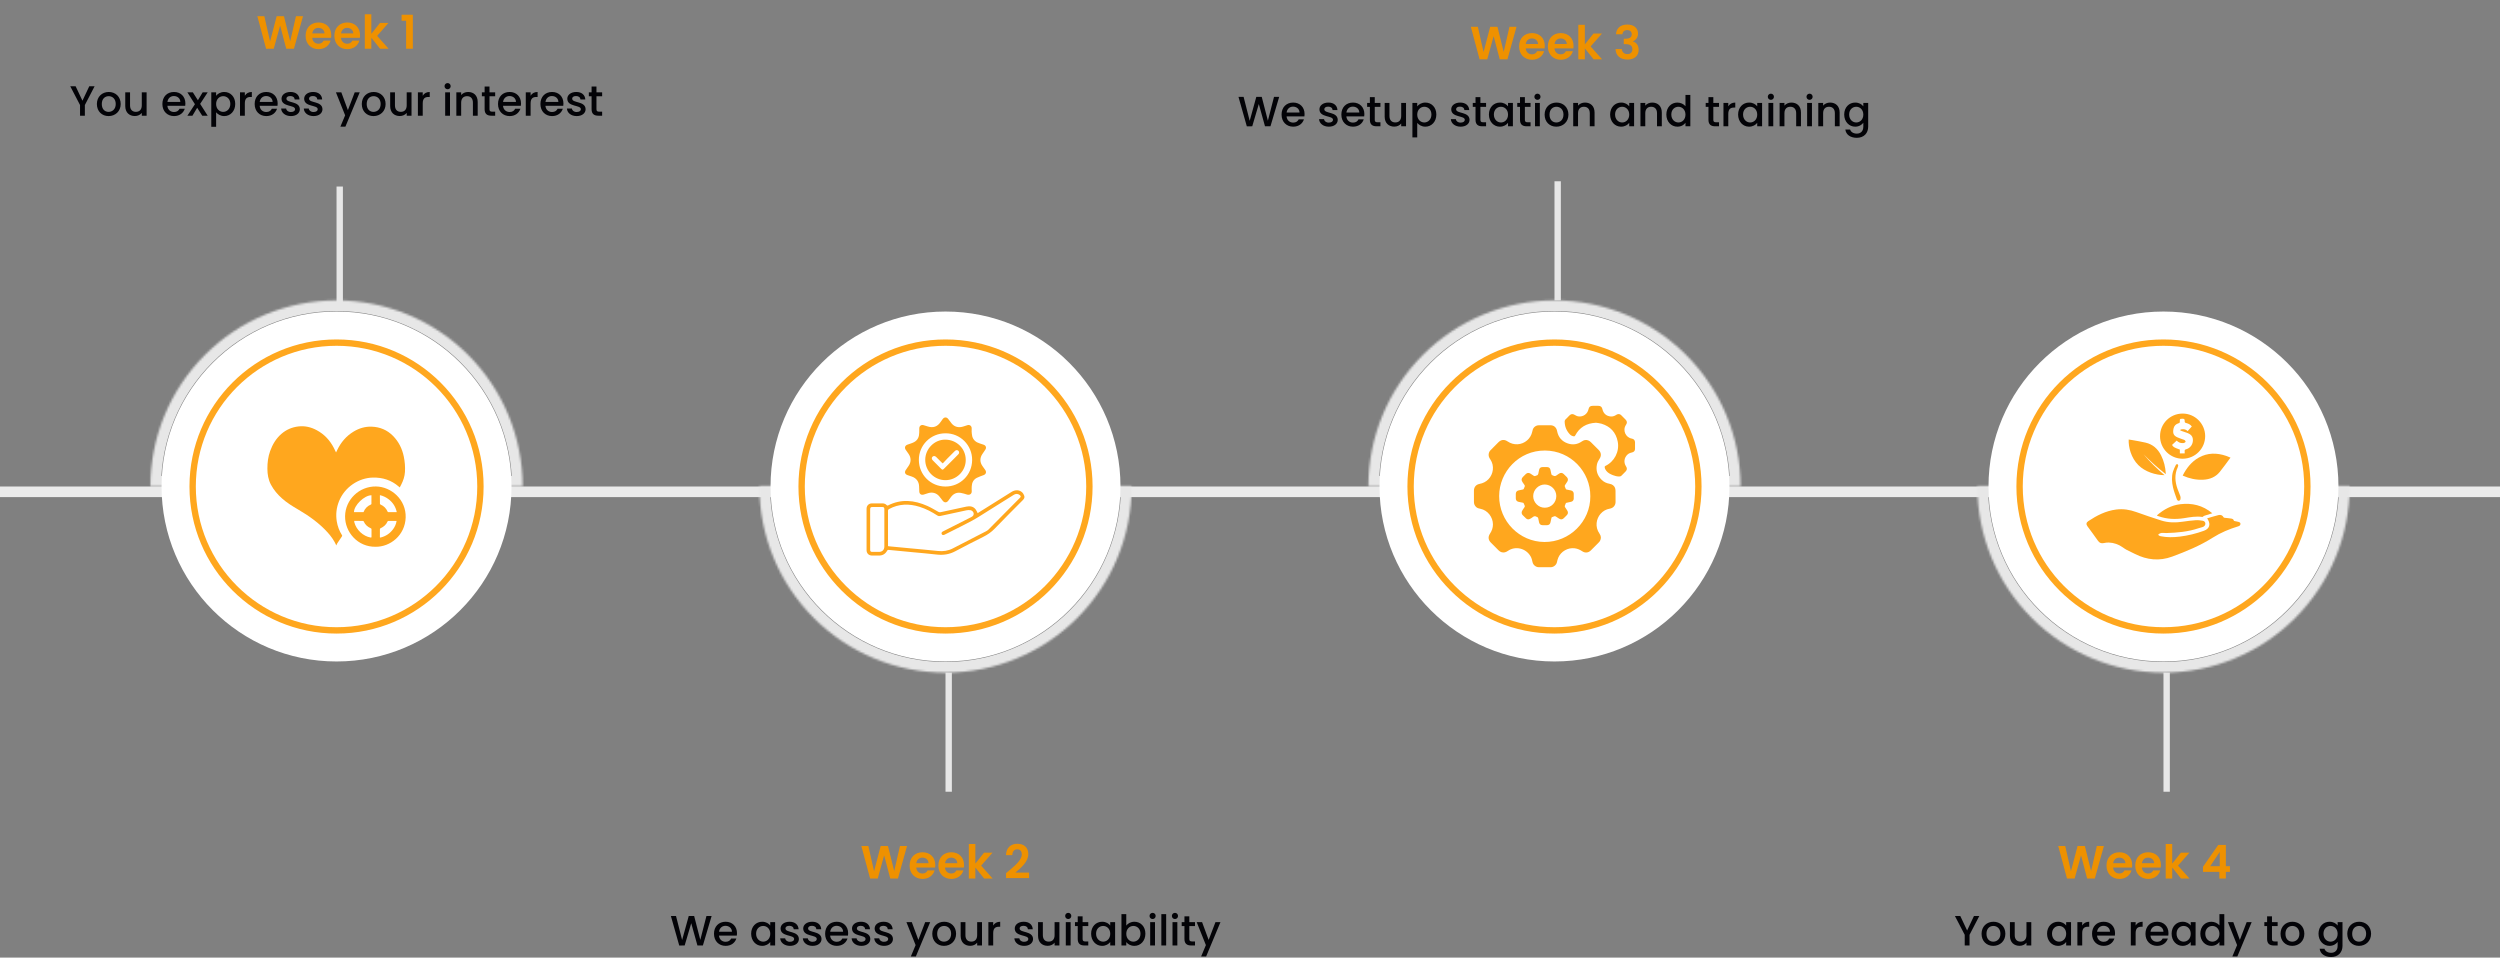 <svg width="1180" height="452" viewBox="0 0 1180 452" fill="none" xmlns="http://www.w3.org/2000/svg">
<rect x="0" y="0" width="1180" height="452" fill="#808080" stroke="none"/>
<line y1="-2.5" x2="1180" y2="-2.5" transform="matrix(1 0 0 -1 0 229.631)" stroke="#EBEBEB" stroke-width="5"/>
<mask id="path-2-inside-1_2099_1382" fill="white">
<path d="M246.691 229.631C246.691 206.333 237.436 183.989 220.962 167.515C204.488 151.04 182.144 141.785 158.846 141.785C135.548 141.785 113.204 151.04 96.729 167.515C80.255 183.989 71 206.333 71 229.631L158.846 229.631H246.691Z"/>
</mask>
<path d="M246.691 229.631C246.691 206.333 237.436 183.989 220.962 167.515C204.488 151.04 182.144 141.785 158.846 141.785C135.548 141.785 113.204 151.04 96.729 167.515C80.255 183.989 71 206.333 71 229.631L158.846 229.631H246.691Z" stroke="#E7E7E7" stroke-width="10" mask="url(#path-2-inside-1_2099_1382)"/>
<circle cx="82.586" cy="82.586" r="82.586" transform="matrix(1 0 0 -1 76.26 312.217)" fill="white"/>
<circle cx="69.416" cy="69.416" r="67.916" transform="matrix(1 0 0 -1 89.43 299.047)" fill="white" stroke="#FFA71E" stroke-width="3"/>
<mask id="path-5-inside-2_2099_1382" fill="white">
<path d="M534.127 229.631C534.127 252.929 524.872 275.273 508.398 291.747C491.923 308.221 469.579 317.477 446.281 317.477C422.983 317.477 400.639 308.221 384.165 291.747C367.691 275.273 358.436 252.929 358.436 229.631L446.281 229.631H534.127Z"/>
</mask>
<path d="M534.127 229.631C534.127 252.929 524.872 275.273 508.398 291.747C491.923 308.221 469.579 317.477 446.281 317.477C422.983 317.477 400.639 308.221 384.165 291.747C367.691 275.273 358.436 252.929 358.436 229.631L446.281 229.631H534.127Z" stroke="#E7E7E7" stroke-width="10" mask="url(#path-5-inside-2_2099_1382)"/>
<circle cx="446.281" cy="229.631" r="82.586" fill="white"/>
<circle cx="446.281" cy="229.631" r="67.916" fill="white" stroke="#FFA71E" stroke-width="3"/>
<line y1="-1.5" x2="56.226" y2="-1.5" transform="matrix(-4.37114e-08 -1 -1 4.37114e-08 158.846 144.269)" stroke="#E7E7E7" stroke-width="3"/>
<line y1="-1.5" x2="56.226" y2="-1.5" transform="matrix(-4.37114e-08 -1 -1 4.37114e-08 446.281 373.703)" stroke="#E7E7E7" stroke-width="3"/>
<line y1="-1.5" x2="56.226" y2="-1.5" transform="matrix(-4.37114e-08 -1 -1 4.37114e-08 733.717 141.785)" stroke="#E7E7E7" stroke-width="3"/>
<line y1="-1.5" x2="56.226" y2="-1.5" transform="matrix(-4.37114e-08 -1 -1 4.37114e-08 1021.16 373.703)" stroke="#E7E7E7" stroke-width="3"/>
<path d="M125.6 23.022L121.464 7.644H124.764L127.47 19.568L130.594 7.644H134.026L136.974 19.502L139.702 7.644H143.024L138.734 23H135.104L132.222 12.066L129.208 23L125.6 23.022ZM150.272 13.144C148.798 13.144 147.632 14.09 147.39 15.762H153.176C153.132 14.156 151.856 13.144 150.272 13.144ZM156.058 19.172C155.398 21.416 153.374 23.198 150.36 23.198C146.818 23.198 144.244 20.734 144.244 16.906C144.244 13.056 146.752 10.614 150.36 10.614C153.88 10.614 156.366 13.012 156.366 16.642C156.366 17.038 156.344 17.434 156.278 17.83H147.368C147.522 19.634 148.754 20.646 150.294 20.646C151.614 20.646 152.34 19.986 152.736 19.172H156.058ZM163.85 13.144C162.376 13.144 161.21 14.09 160.968 15.762H166.754C166.71 14.156 165.434 13.144 163.85 13.144ZM169.636 19.172C168.976 21.416 166.952 23.198 163.938 23.198C160.396 23.198 157.822 20.734 157.822 16.906C157.822 13.056 160.33 10.614 163.938 10.614C167.458 10.614 169.944 13.012 169.944 16.642C169.944 17.038 169.922 17.434 169.856 17.83H160.946C161.1 19.634 162.332 20.646 163.872 20.646C165.192 20.646 165.918 19.986 166.314 19.172H169.636ZM172.192 23V6.72H175.272V15.982L179.364 10.812H183.368L178 16.928L183.412 23H179.408L175.272 17.808V23H172.192ZM191.69 23V9.8H189.556V6.962H194.858V23H191.69Z" fill="#EE9100"/>
<path d="M37.777 49.571L33.157 40.711H35.697L38.917 47.531L42.137 40.711H44.657L40.057 49.571V54.611H37.777V49.571ZM56.967 49.091C56.967 52.551 54.407 54.791 51.247 54.791C48.107 54.791 45.727 52.551 45.727 49.091C45.727 45.631 48.207 43.411 51.347 43.411C54.487 43.411 56.967 45.631 56.967 49.091ZM48.047 49.091C48.047 51.591 49.527 52.811 51.247 52.811C52.947 52.811 54.627 51.591 54.627 49.091C54.627 46.591 53.007 45.391 51.307 45.391C49.587 45.391 48.047 46.591 48.047 49.091ZM69.201 43.591V54.611H66.921V53.291C66.201 54.231 64.961 54.771 63.661 54.771C61.081 54.771 59.121 53.151 59.121 50.071V43.591H61.381V49.731C61.381 51.751 62.481 52.791 64.141 52.791C65.821 52.791 66.921 51.751 66.921 49.731V43.591H69.201ZM82.044 45.331C80.504 45.331 79.264 46.371 79.024 48.111H85.124C85.084 46.411 83.744 45.331 82.044 45.331ZM87.204 51.331C86.584 53.251 84.844 54.791 82.144 54.791C78.984 54.791 76.644 52.551 76.644 49.091C76.644 45.631 78.884 43.411 82.144 43.411C85.284 43.411 87.504 45.591 87.504 48.831C87.504 49.211 87.484 49.571 87.424 49.951H79.004C79.164 51.771 80.464 52.871 82.144 52.871C83.544 52.871 84.324 52.191 84.744 51.331H87.204ZM95.448 54.611L93.068 50.871L90.828 54.611H88.448L92.008 49.191L88.448 43.591H91.028L93.408 47.331L95.648 43.591H98.028L94.468 49.031L98.028 54.611H95.448ZM102.009 45.211C102.709 44.291 104.049 43.411 105.849 43.411C108.749 43.411 111.029 45.651 111.029 49.051C111.029 52.451 108.749 54.791 105.849 54.791C104.029 54.791 102.729 53.871 102.009 53.011V59.851H99.728V43.591H102.009V45.211ZM108.709 49.051C108.709 46.671 107.069 45.391 105.349 45.391C103.649 45.391 102.009 46.731 102.009 49.091C102.009 51.471 103.649 52.811 105.349 52.811C107.069 52.811 108.709 51.431 108.709 49.051ZM115.563 48.811V54.611H113.283V43.591H115.563V45.191C116.203 44.091 117.303 43.411 118.863 43.411V45.771H118.283C116.603 45.771 115.563 46.471 115.563 48.811ZM125.599 45.331C124.059 45.331 122.819 46.371 122.579 48.111H128.679C128.639 46.411 127.299 45.331 125.599 45.331ZM130.759 51.331C130.139 53.251 128.399 54.791 125.699 54.791C122.539 54.791 120.199 52.551 120.199 49.091C120.199 45.631 122.439 43.411 125.699 43.411C128.839 43.411 131.059 45.591 131.059 48.831C131.059 49.211 131.039 49.571 130.979 49.951H122.559C122.719 51.771 124.019 52.871 125.699 52.871C127.099 52.871 127.879 52.191 128.299 51.331H130.759ZM141.523 51.531C141.523 53.391 139.903 54.791 137.303 54.791C134.663 54.791 132.803 53.231 132.703 51.231H135.063C135.143 52.131 136.003 52.871 137.263 52.871C138.583 52.871 139.283 52.311 139.283 51.551C139.283 49.391 132.883 50.631 132.883 46.591C132.883 44.831 134.523 43.411 137.123 43.411C139.623 43.411 141.263 44.751 141.383 46.951H139.103C139.023 45.991 138.283 45.331 137.043 45.331C135.823 45.331 135.183 45.831 135.183 46.571C135.183 48.791 141.403 47.551 141.523 51.531ZM152.206 51.531C152.206 53.391 150.586 54.791 147.986 54.791C145.346 54.791 143.486 53.231 143.386 51.231H145.746C145.826 52.131 146.686 52.871 147.946 52.871C149.266 52.871 149.966 52.311 149.966 51.551C149.966 49.391 143.566 50.631 143.566 46.591C143.566 44.831 145.206 43.411 147.806 43.411C150.306 43.411 151.946 44.751 152.066 46.951H149.786C149.706 45.991 148.966 45.331 147.726 45.331C146.506 45.331 145.866 45.831 145.866 46.571C145.866 48.791 152.086 47.551 152.206 51.531ZM164.205 51.991L167.425 43.591H169.785L163.025 59.791H160.665L162.905 54.431L158.565 43.591H161.105L164.205 51.991ZM182.006 49.091C182.006 52.551 179.446 54.791 176.286 54.791C173.146 54.791 170.766 52.551 170.766 49.091C170.766 45.631 173.246 43.411 176.386 43.411C179.526 43.411 182.006 45.631 182.006 49.091ZM173.086 49.091C173.086 51.591 174.566 52.811 176.286 52.811C177.986 52.811 179.666 51.591 179.666 49.091C179.666 46.591 178.046 45.391 176.346 45.391C174.626 45.391 173.086 46.591 173.086 49.091ZM194.24 43.591V54.611H191.96V53.291C191.24 54.231 190 54.771 188.7 54.771C186.12 54.771 184.16 53.151 184.16 50.071V43.591H186.42V49.731C186.42 51.751 187.52 52.791 189.18 52.791C190.86 52.791 191.96 51.751 191.96 49.731V43.591H194.24ZM199.528 48.811V54.611H197.248V43.591H199.528V45.191C200.168 44.091 201.268 43.411 202.828 43.411V45.771H202.248C200.568 45.771 199.528 46.471 199.528 48.811ZM210.119 54.611V43.591H212.399V54.611H210.119ZM211.279 42.131C210.459 42.131 209.819 41.491 209.819 40.671C209.819 39.851 210.459 39.211 211.279 39.211C212.079 39.211 212.719 39.851 212.719 40.671C212.719 41.491 212.079 42.131 211.279 42.131ZM223.213 54.611V48.451C223.213 46.431 222.113 45.391 220.453 45.391C218.773 45.391 217.673 46.431 217.673 48.451V54.611H215.393V43.591H217.673V44.851C218.413 43.951 219.633 43.411 220.953 43.411C223.533 43.411 225.473 45.031 225.473 48.111V54.611H223.213ZM228.741 51.551V45.451H227.441V43.591H228.741V40.851H231.041V43.591H233.721V45.451H231.041V51.551C231.041 52.371 231.361 52.711 232.321 52.711H233.721V54.611H231.921C229.961 54.611 228.741 53.791 228.741 51.551ZM240.462 45.331C238.922 45.331 237.682 46.371 237.442 48.111H243.542C243.502 46.411 242.162 45.331 240.462 45.331ZM245.622 51.331C245.002 53.251 243.262 54.791 240.562 54.791C237.402 54.791 235.062 52.551 235.062 49.091C235.062 45.631 237.302 43.411 240.562 43.411C243.702 43.411 245.922 45.591 245.922 48.831C245.922 49.211 245.902 49.571 245.842 49.951H237.422C237.582 51.771 238.882 52.871 240.562 52.871C241.962 52.871 242.742 52.191 243.162 51.331H245.622ZM250.446 48.811V54.611H248.166V43.591H250.446V45.191C251.086 44.091 252.186 43.411 253.746 43.411V45.771H253.166C251.486 45.771 250.446 46.471 250.446 48.811ZM260.482 45.331C258.942 45.331 257.702 46.371 257.462 48.111H263.562C263.522 46.411 262.182 45.331 260.482 45.331ZM265.642 51.331C265.022 53.251 263.282 54.791 260.582 54.791C257.422 54.791 255.082 52.551 255.082 49.091C255.082 45.631 257.322 43.411 260.582 43.411C263.722 43.411 265.942 45.591 265.942 48.831C265.942 49.211 265.922 49.571 265.862 49.951H257.442C257.602 51.771 258.902 52.871 260.582 52.871C261.982 52.871 262.762 52.191 263.182 51.331H265.642ZM276.406 51.531C276.406 53.391 274.786 54.791 272.186 54.791C269.546 54.791 267.686 53.231 267.586 51.231H269.946C270.026 52.131 270.886 52.871 272.146 52.871C273.466 52.871 274.166 52.311 274.166 51.551C274.166 49.391 267.766 50.631 267.766 46.591C267.766 44.831 269.406 43.411 272.006 43.411C274.506 43.411 276.146 44.751 276.266 46.951H273.986C273.906 45.991 273.166 45.331 271.926 45.331C270.706 45.331 270.066 45.831 270.066 46.571C270.066 48.791 276.286 47.551 276.406 51.531ZM279.229 51.551V45.451H277.929V43.591H279.229V40.851H281.529V43.591H284.209V45.451H281.529V51.551C281.529 52.371 281.849 52.711 282.809 52.711H284.209V54.611H282.409C280.449 54.611 279.229 53.791 279.229 51.551Z" fill="#030307"/>
<path d="M410.693 414.676L406.557 399.298H409.857L412.563 411.222L415.687 399.298H419.119L422.067 411.156L424.795 399.298H428.117L423.827 414.654H420.197L417.315 403.72L414.301 414.654L410.693 414.676ZM435.364 404.798C433.89 404.798 432.724 405.744 432.482 407.416H438.268C438.224 405.81 436.948 404.798 435.364 404.798ZM441.15 410.826C440.49 413.07 438.466 414.852 435.452 414.852C431.91 414.852 429.336 412.388 429.336 408.56C429.336 404.71 431.844 402.268 435.452 402.268C438.972 402.268 441.458 404.666 441.458 408.296C441.458 408.692 441.436 409.088 441.37 409.484H432.46C432.614 411.288 433.846 412.3 435.386 412.3C436.706 412.3 437.432 411.64 437.828 410.826H441.15ZM448.942 404.798C447.468 404.798 446.302 405.744 446.06 407.416H451.846C451.802 405.81 450.526 404.798 448.942 404.798ZM454.728 410.826C454.068 413.07 452.044 414.852 449.03 414.852C445.488 414.852 442.914 412.388 442.914 408.56C442.914 404.71 445.422 402.268 449.03 402.268C452.55 402.268 455.036 404.666 455.036 408.296C455.036 408.692 455.014 409.088 454.948 409.484H446.038C446.192 411.288 447.424 412.3 448.964 412.3C450.284 412.3 451.01 411.64 451.406 410.826H454.728ZM457.285 414.654V398.374H460.365V407.636L464.457 402.466H468.461L463.093 408.582L468.505 414.654H464.501L460.365 409.462V414.654H457.285ZM474.846 414.434V412.146C478.476 409.066 482.282 406.228 482.282 403.28C482.282 401.85 481.644 400.882 480.126 400.882C478.652 400.882 477.838 401.938 477.816 403.632H474.824C474.934 399.958 477.288 398.264 480.17 398.264C483.624 398.264 485.362 400.31 485.362 403.104C485.362 406.822 481.776 409.726 479.224 411.882H485.714V414.434H474.846Z" fill="#EE9100"/>
<path d="M320.601 446.285L316.661 432.365H319.081L321.961 443.685L325.081 432.365H327.641L330.541 443.625L333.441 432.365H335.881L331.761 446.265H329.181L326.261 435.745L323.161 446.265L320.601 446.285ZM342.402 436.985C340.862 436.985 339.622 438.025 339.382 439.765H345.482C345.442 438.065 344.102 436.985 342.402 436.985ZM347.562 442.985C346.942 444.905 345.202 446.445 342.502 446.445C339.342 446.445 337.002 444.205 337.002 440.745C337.002 437.285 339.242 435.065 342.502 435.065C345.642 435.065 347.862 437.245 347.862 440.485C347.862 440.865 347.842 441.225 347.782 441.605H339.362C339.522 443.425 340.822 444.525 342.502 444.525C343.902 444.525 344.682 443.845 345.102 442.985H347.562ZM354.541 440.705C354.541 437.305 356.841 435.065 359.741 435.065C361.601 435.065 362.881 435.945 363.561 436.845V435.245H365.861V446.265H363.561V444.625C362.861 445.565 361.541 446.445 359.701 446.445C356.841 446.445 354.541 444.105 354.541 440.705ZM363.561 440.745C363.561 438.385 361.941 437.045 360.221 437.045C358.521 437.045 356.881 438.325 356.881 440.705C356.881 443.085 358.521 444.465 360.221 444.465C361.941 444.465 363.561 443.125 363.561 440.745ZM377.075 443.185C377.075 445.045 375.455 446.445 372.855 446.445C370.215 446.445 368.355 444.885 368.255 442.885H370.615C370.695 443.785 371.555 444.525 372.815 444.525C374.135 444.525 374.835 443.965 374.835 443.205C374.835 441.045 368.435 442.285 368.435 438.245C368.435 436.485 370.075 435.065 372.675 435.065C375.175 435.065 376.815 436.405 376.935 438.605H374.655C374.575 437.645 373.835 436.985 372.595 436.985C371.375 436.985 370.735 437.485 370.735 438.225C370.735 440.445 376.955 439.205 377.075 443.185ZM387.759 443.185C387.759 445.045 386.139 446.445 383.539 446.445C380.899 446.445 379.039 444.885 378.939 442.885H381.299C381.379 443.785 382.239 444.525 383.499 444.525C384.819 444.525 385.519 443.965 385.519 443.205C385.519 441.045 379.119 442.285 379.119 438.245C379.119 436.485 380.759 435.065 383.359 435.065C385.859 435.065 387.499 436.405 387.619 438.605H385.339C385.259 437.645 384.519 436.985 383.279 436.985C382.059 436.985 381.419 437.485 381.419 438.225C381.419 440.445 387.639 439.205 387.759 443.185ZM394.863 436.985C393.323 436.985 392.083 438.025 391.843 439.765H397.943C397.903 438.065 396.563 436.985 394.863 436.985ZM400.023 442.985C399.403 444.905 397.663 446.445 394.963 446.445C391.803 446.445 389.463 444.205 389.463 440.745C389.463 437.285 391.703 435.065 394.963 435.065C398.103 435.065 400.323 437.245 400.323 440.485C400.323 440.865 400.303 441.225 400.243 441.605H391.823C391.983 443.425 393.283 444.525 394.963 444.525C396.363 444.525 397.143 443.845 397.563 442.985H400.023ZM410.786 443.185C410.786 445.045 409.166 446.445 406.566 446.445C403.926 446.445 402.066 444.885 401.966 442.885H404.326C404.406 443.785 405.266 444.525 406.526 444.525C407.846 444.525 408.546 443.965 408.546 443.205C408.546 441.045 402.146 442.285 402.146 438.245C402.146 436.485 403.786 435.065 406.386 435.065C408.886 435.065 410.526 436.405 410.646 438.605H408.366C408.286 437.645 407.546 436.985 406.306 436.985C405.086 436.985 404.446 437.485 404.446 438.225C404.446 440.445 410.666 439.205 410.786 443.185ZM421.47 443.185C421.47 445.045 419.85 446.445 417.25 446.445C414.61 446.445 412.75 444.885 412.65 442.885H415.01C415.09 443.785 415.95 444.525 417.21 444.525C418.53 444.525 419.23 443.965 419.23 443.205C419.23 441.045 412.83 442.285 412.83 438.245C412.83 436.485 414.47 435.065 417.07 435.065C419.57 435.065 421.21 436.405 421.33 438.605H419.05C418.97 437.645 418.23 436.985 416.99 436.985C415.77 436.985 415.13 437.485 415.13 438.225C415.13 440.445 421.35 439.205 421.47 443.185ZM433.469 443.645L436.689 435.245H439.049L432.289 451.445H429.929L432.169 446.085L427.829 435.245H430.369L433.469 443.645ZM451.27 440.745C451.27 444.205 448.71 446.445 445.55 446.445C442.41 446.445 440.03 444.205 440.03 440.745C440.03 437.285 442.51 435.065 445.65 435.065C448.79 435.065 451.27 437.285 451.27 440.745ZM442.35 440.745C442.35 443.245 443.83 444.465 445.55 444.465C447.25 444.465 448.93 443.245 448.93 440.745C448.93 438.245 447.31 437.045 445.61 437.045C443.89 437.045 442.35 438.245 442.35 440.745ZM463.503 435.245V446.265H461.223V444.945C460.503 445.885 459.263 446.425 457.963 446.425C455.383 446.425 453.423 444.805 453.423 441.725V435.245H455.683V441.385C455.683 443.405 456.783 444.445 458.443 444.445C460.123 444.445 461.223 443.405 461.223 441.385V435.245H463.503ZM468.792 440.465V446.265H466.512V435.245H468.792V436.845C469.432 435.745 470.532 435.065 472.092 435.065V437.425H471.512C469.832 437.425 468.792 438.125 468.792 440.465ZM487.603 443.185C487.603 445.045 485.983 446.445 483.383 446.445C480.743 446.445 478.883 444.885 478.783 442.885H481.143C481.223 443.785 482.083 444.525 483.343 444.525C484.663 444.525 485.363 443.965 485.363 443.205C485.363 441.045 478.963 442.285 478.963 438.245C478.963 436.485 480.603 435.065 483.203 435.065C485.703 435.065 487.343 436.405 487.463 438.605H485.183C485.103 437.645 484.363 436.985 483.123 436.985C481.903 436.985 481.263 437.485 481.263 438.225C481.263 440.445 487.483 439.205 487.603 443.185ZM500.046 435.245V446.265H497.766V444.945C497.046 445.885 495.806 446.425 494.506 446.425C491.926 446.425 489.966 444.805 489.966 441.725V435.245H492.226V441.385C492.226 443.405 493.326 444.445 494.986 444.445C496.666 444.445 497.766 443.405 497.766 441.385V435.245H500.046ZM503.055 446.265V435.245H505.335V446.265H503.055ZM504.215 433.785C503.395 433.785 502.755 433.145 502.755 432.325C502.755 431.505 503.395 430.865 504.215 430.865C505.015 430.865 505.655 431.505 505.655 432.325C505.655 433.145 505.015 433.785 504.215 433.785ZM508.688 443.205V437.105H507.388V435.245H508.688V432.505H510.988V435.245H513.668V437.105H510.988V443.205C510.988 444.025 511.308 444.365 512.268 444.365H513.668V446.265H511.868C509.908 446.265 508.688 445.445 508.688 443.205ZM515.01 440.705C515.01 437.305 517.31 435.065 520.21 435.065C522.07 435.065 523.35 435.945 524.03 436.845V435.245H526.33V446.265H524.03V444.625C523.33 445.565 522.01 446.445 520.17 446.445C517.31 446.445 515.01 444.105 515.01 440.705ZM524.03 440.745C524.03 438.385 522.41 437.045 520.69 437.045C518.99 437.045 517.35 438.325 517.35 440.705C517.35 443.085 518.99 444.465 520.69 444.465C522.41 444.465 524.03 443.125 524.03 440.745ZM531.604 436.885C532.324 435.885 533.704 435.065 535.444 435.065C538.364 435.065 540.624 437.305 540.624 440.705C540.624 444.105 538.344 446.445 535.444 446.445C533.624 446.445 532.324 445.625 531.604 444.665V446.265H529.324V431.465H531.604V436.885ZM538.304 440.705C538.304 438.325 536.664 437.045 534.944 437.045C533.244 437.045 531.604 438.385 531.604 440.745C531.604 443.125 533.244 444.465 534.944 444.465C536.664 444.465 538.304 443.085 538.304 440.705ZM542.879 446.265V435.245H545.159V446.265H542.879ZM544.039 433.785C543.219 433.785 542.579 433.145 542.579 432.325C542.579 431.505 543.219 430.865 544.039 430.865C544.839 430.865 545.479 431.505 545.479 432.325C545.479 433.145 544.839 433.785 544.039 433.785ZM548.152 446.265V431.465H550.432V446.265H548.152ZM553.426 446.265V435.245H555.706V446.265H553.426ZM554.586 433.785C553.766 433.785 553.126 433.145 553.126 432.325C553.126 431.505 553.766 430.865 554.586 430.865C555.386 430.865 556.026 431.505 556.026 432.325C556.026 433.145 555.386 433.785 554.586 433.785ZM559.059 443.205V437.105H557.759V435.245H559.059V432.505H561.359V435.245H564.039V437.105H561.359V443.205C561.359 444.025 561.679 444.365 562.639 444.365H564.039V446.265H562.239C560.279 446.265 559.059 445.445 559.059 443.205ZM570.481 443.645L573.701 435.245H576.061L569.301 451.445H566.941L569.181 446.085L564.841 435.245H567.381L570.481 443.645Z" fill="#030307"/>
<path d="M698.372 28.022L694.236 12.644H697.536L700.242 24.568L703.366 12.644H706.798L709.746 24.502L712.474 12.644H715.796L711.506 28H707.876L704.994 17.066L701.98 28L698.372 28.022ZM723.043 18.144C721.569 18.144 720.403 19.09 720.161 20.762H725.947C725.903 19.156 724.627 18.144 723.043 18.144ZM728.829 24.172C728.169 26.416 726.145 28.198 723.131 28.198C719.589 28.198 717.015 25.734 717.015 21.906C717.015 18.056 719.523 15.614 723.131 15.614C726.651 15.614 729.137 18.012 729.137 21.642C729.137 22.038 729.115 22.434 729.049 22.83H720.139C720.293 24.634 721.525 25.646 723.065 25.646C724.385 25.646 725.111 24.986 725.507 24.172H728.829ZM736.621 18.144C735.147 18.144 733.981 19.09 733.739 20.762H739.525C739.481 19.156 738.205 18.144 736.621 18.144ZM742.407 24.172C741.747 26.416 739.723 28.198 736.709 28.198C733.167 28.198 730.593 25.734 730.593 21.906C730.593 18.056 733.101 15.614 736.709 15.614C740.229 15.614 742.715 18.012 742.715 21.642C742.715 22.038 742.693 22.434 742.627 22.83H733.717C733.871 24.634 735.103 25.646 736.643 25.646C737.963 25.646 738.689 24.986 739.085 24.172H742.407ZM744.963 28V11.72H748.043V20.982L752.135 15.812H756.139L750.771 21.928L756.183 28H752.179L748.043 22.808V28H744.963ZM762.745 16.186C762.899 13.216 765.011 11.588 768.091 11.588C771.391 11.588 773.151 13.458 773.151 15.834C773.151 17.836 771.897 19.068 770.731 19.464V19.552C772.359 20.058 773.437 21.378 773.437 23.556C773.437 26.174 771.589 28.11 768.223 28.11C765.055 28.11 762.657 26.526 762.525 23.16H765.517C765.583 24.546 766.507 25.536 768.157 25.536C769.697 25.536 770.489 24.568 770.489 23.292C770.489 21.488 769.345 20.828 767.057 20.828H766.419V18.298H767.057C768.861 18.298 770.181 17.792 770.181 16.208C770.181 14.954 769.411 14.206 768.003 14.206C766.507 14.206 765.869 15.174 765.759 16.186H762.745Z" fill="#EE9100"/>
<path d="M588.498 59.631L584.558 45.711H586.978L589.858 57.031L592.978 45.711H595.538L598.438 56.971L601.338 45.711H603.778L599.658 59.611H597.078L594.158 49.091L591.058 59.611L588.498 59.631ZM610.298 50.331C608.758 50.331 607.518 51.371 607.278 53.111H613.378C613.338 51.411 611.998 50.331 610.298 50.331ZM615.458 56.331C614.838 58.251 613.098 59.791 610.398 59.791C607.238 59.791 604.898 57.551 604.898 54.091C604.898 50.631 607.138 48.411 610.398 48.411C613.538 48.411 615.758 50.591 615.758 53.831C615.758 54.211 615.738 54.571 615.678 54.951H607.258C607.418 56.771 608.718 57.871 610.398 57.871C611.798 57.871 612.578 57.191 612.998 56.331H615.458ZM631.417 56.531C631.417 58.391 629.797 59.791 627.197 59.791C624.557 59.791 622.697 58.231 622.597 56.231H624.957C625.037 57.131 625.897 57.871 627.157 57.871C628.477 57.871 629.177 57.311 629.177 56.551C629.177 54.391 622.777 55.631 622.777 51.591C622.777 49.831 624.417 48.411 627.017 48.411C629.517 48.411 631.157 49.751 631.277 51.951H628.997C628.917 50.991 628.177 50.331 626.937 50.331C625.717 50.331 625.077 50.831 625.077 51.571C625.077 53.791 631.297 52.551 631.417 56.531ZM638.521 50.331C636.981 50.331 635.741 51.371 635.501 53.111H641.601C641.561 51.411 640.221 50.331 638.521 50.331ZM643.681 56.331C643.061 58.251 641.321 59.791 638.621 59.791C635.461 59.791 633.121 57.551 633.121 54.091C633.121 50.631 635.361 48.411 638.621 48.411C641.761 48.411 643.981 50.591 643.981 53.831C643.981 54.211 643.961 54.571 643.901 54.951H635.481C635.641 56.771 636.941 57.871 638.621 57.871C640.021 57.871 640.801 57.191 641.221 56.331H643.681ZM646.585 56.551V50.451H645.285V48.591H646.585V45.851H648.885V48.591H651.565V50.451H648.885V56.551C648.885 57.371 649.205 57.711 650.165 57.711H651.565V59.611H649.765C647.805 59.611 646.585 58.791 646.585 56.551ZM663.646 48.591V59.611H661.366V58.291C660.646 59.231 659.406 59.771 658.106 59.771C655.526 59.771 653.566 58.151 653.566 55.071V48.591H655.826V54.731C655.826 56.751 656.926 57.791 658.586 57.791C660.266 57.791 661.366 56.751 661.366 54.731V48.591H663.646ZM668.934 50.211C669.634 49.291 670.974 48.411 672.774 48.411C675.674 48.411 677.954 50.651 677.954 54.051C677.954 57.451 675.674 59.791 672.774 59.791C670.954 59.791 669.654 58.871 668.934 58.011V64.851H666.654V48.591H668.934V50.211ZM675.634 54.051C675.634 51.671 673.994 50.391 672.274 50.391C670.574 50.391 668.934 51.731 668.934 54.091C668.934 56.471 670.574 57.811 672.274 57.811C673.994 57.811 675.634 56.431 675.634 54.051ZM693.624 56.531C693.624 58.391 692.004 59.791 689.404 59.791C686.764 59.791 684.904 58.231 684.804 56.231H687.164C687.244 57.131 688.104 57.871 689.364 57.871C690.684 57.871 691.384 57.311 691.384 56.551C691.384 54.391 684.984 55.631 684.984 51.591C684.984 49.831 686.624 48.411 689.224 48.411C691.724 48.411 693.364 49.751 693.484 51.951H691.204C691.124 50.991 690.384 50.331 689.144 50.331C687.924 50.331 687.284 50.831 687.284 51.571C687.284 53.791 693.504 52.551 693.624 56.531ZM696.448 56.551V50.451H695.148V48.591H696.448V45.851H698.748V48.591H701.428V50.451H698.748V56.551C698.748 57.371 699.068 57.711 700.028 57.711H701.428V59.611H699.628C697.668 59.611 696.448 58.791 696.448 56.551ZM702.769 54.051C702.769 50.651 705.069 48.411 707.969 48.411C709.829 48.411 711.109 49.291 711.789 50.191V48.591H714.089V59.611H711.789V57.971C711.089 58.911 709.769 59.791 707.929 59.791C705.069 59.791 702.769 57.451 702.769 54.051ZM711.789 54.091C711.789 51.731 710.169 50.391 708.449 50.391C706.749 50.391 705.109 51.671 705.109 54.051C705.109 56.431 706.749 57.811 708.449 57.811C710.169 57.811 711.789 56.471 711.789 54.091ZM717.444 56.551V50.451H716.144V48.591H717.444V45.851H719.744V48.591H722.424V50.451H719.744V56.551C719.744 57.371 720.064 57.711 721.024 57.711H722.424V59.611H720.624C718.664 59.611 717.444 58.791 717.444 56.551ZM724.525 59.611V48.591H726.805V59.611H724.525ZM725.685 47.131C724.865 47.131 724.225 46.491 724.225 45.671C724.225 44.851 724.865 44.211 725.685 44.211C726.485 44.211 727.125 44.851 727.125 45.671C727.125 46.491 726.485 47.131 725.685 47.131ZM740.299 54.091C740.299 57.551 737.739 59.791 734.579 59.791C731.439 59.791 729.059 57.551 729.059 54.091C729.059 50.631 731.539 48.411 734.679 48.411C737.819 48.411 740.299 50.631 740.299 54.091ZM731.379 54.091C731.379 56.591 732.859 57.811 734.579 57.811C736.279 57.811 737.959 56.591 737.959 54.091C737.959 51.591 736.339 50.391 734.639 50.391C732.919 50.391 731.379 51.591 731.379 54.091ZM750.373 59.611V53.451C750.373 51.431 749.273 50.391 747.613 50.391C745.933 50.391 744.833 51.431 744.833 53.451V59.611H742.553V48.591H744.833V49.851C745.573 48.951 746.793 48.411 748.113 48.411C750.693 48.411 752.633 50.031 752.633 53.111V59.611H750.373ZM759.976 54.051C759.976 50.651 762.276 48.411 765.176 48.411C767.036 48.411 768.316 49.291 768.996 50.191V48.591H771.296V59.611H768.996V57.971C768.296 58.911 766.976 59.791 765.136 59.791C762.276 59.791 759.976 57.451 759.976 54.051ZM768.996 54.091C768.996 51.731 767.376 50.391 765.656 50.391C763.956 50.391 762.316 51.671 762.316 54.051C762.316 56.431 763.956 57.811 765.656 57.811C767.376 57.811 768.996 56.471 768.996 54.091ZM782.111 59.611V53.451C782.111 51.431 781.011 50.391 779.351 50.391C777.671 50.391 776.571 51.431 776.571 53.451V59.611H774.291V48.591H776.571V49.851C777.311 48.951 778.531 48.411 779.851 48.411C782.431 48.411 784.371 50.031 784.371 53.111V59.611H782.111ZM786.519 54.051C786.519 50.651 788.819 48.411 791.739 48.411C793.179 48.411 794.699 49.091 795.539 50.131V44.811H797.839V59.611H795.539V57.951C794.839 58.951 793.519 59.791 791.719 59.791C788.819 59.791 786.519 57.451 786.519 54.051ZM795.539 54.091C795.539 51.731 793.919 50.391 792.199 50.391C790.499 50.391 788.859 51.671 788.859 54.051C788.859 56.431 790.499 57.811 792.199 57.811C793.919 57.811 795.539 56.471 795.539 54.091ZM806.389 56.551V50.451H805.089V48.591H806.389V45.851H808.689V48.591H811.369V50.451H808.689V56.551C808.689 57.371 809.009 57.711 809.969 57.711H811.369V59.611H809.569C807.609 59.611 806.389 58.791 806.389 56.551ZM815.751 53.811V59.611H813.471V48.591H815.751V50.191C816.391 49.091 817.491 48.411 819.051 48.411V50.771H818.471C816.791 50.771 815.751 51.471 815.751 53.811ZM820.386 54.051C820.386 50.651 822.686 48.411 825.586 48.411C827.446 48.411 828.726 49.291 829.406 50.191V48.591H831.706V59.611H829.406V57.971C828.706 58.911 827.386 59.791 825.546 59.791C822.686 59.791 820.386 57.451 820.386 54.051ZM829.406 54.091C829.406 51.731 827.786 50.391 826.066 50.391C824.366 50.391 822.726 51.671 822.726 54.051C822.726 56.431 824.366 57.811 826.066 57.811C827.786 57.811 829.406 56.471 829.406 54.091ZM834.701 59.611V48.591H836.981V59.611H834.701ZM835.861 47.131C835.041 47.131 834.401 46.491 834.401 45.671C834.401 44.851 835.041 44.211 835.861 44.211C836.661 44.211 837.301 44.851 837.301 45.671C837.301 46.491 836.661 47.131 835.861 47.131ZM847.795 59.611V53.451C847.795 51.431 846.695 50.391 845.035 50.391C843.355 50.391 842.255 51.431 842.255 53.451V59.611H839.975V48.591H842.255V49.851C842.995 48.951 844.215 48.411 845.535 48.411C848.115 48.411 850.055 50.031 850.055 53.111V59.611H847.795ZM852.963 59.611V48.591H855.243V59.611H852.963ZM854.123 47.131C853.303 47.131 852.663 46.491 852.663 45.671C852.663 44.851 853.303 44.211 854.123 44.211C854.923 44.211 855.563 44.851 855.563 45.671C855.563 46.491 854.923 47.131 854.123 47.131ZM866.056 59.611V53.451C866.056 51.431 864.956 50.391 863.296 50.391C861.616 50.391 860.516 51.431 860.516 53.451V59.611H858.236V48.591H860.516V49.851C861.256 48.951 862.476 48.411 863.796 48.411C866.376 48.411 868.316 50.031 868.316 53.111V59.611H866.056ZM870.465 54.051C870.465 50.651 872.765 48.411 875.665 48.411C877.465 48.411 878.805 49.251 879.485 50.191V48.591H881.785V59.791C881.785 62.791 879.845 65.051 876.405 65.051C873.465 65.051 871.285 63.591 871.005 61.151H873.265C873.605 62.291 874.825 63.071 876.405 63.071C878.165 63.071 879.485 61.991 879.485 59.791V57.951C878.785 58.891 877.465 59.791 875.665 59.791C872.765 59.791 870.465 57.451 870.465 54.051ZM879.485 54.091C879.485 51.731 877.865 50.391 876.145 50.391C874.445 50.391 872.805 51.671 872.805 54.051C872.805 56.431 874.445 57.811 876.145 57.811C877.865 57.811 879.485 56.471 879.485 54.091Z" fill="#030307"/>
<path d="M975.62 414.676L971.484 399.298H974.784L977.49 411.222L980.614 399.298H984.046L986.994 411.156L989.722 399.298H993.044L988.754 414.654H985.124L982.242 403.72L979.228 414.654L975.62 414.676ZM1000.29 404.798C998.817 404.798 997.651 405.744 997.409 407.416H1003.2C1003.15 405.81 1001.88 404.798 1000.29 404.798ZM1006.08 410.826C1005.42 413.07 1003.39 414.852 1000.38 414.852C996.837 414.852 994.263 412.388 994.263 408.56C994.263 404.71 996.771 402.268 1000.38 402.268C1003.9 402.268 1006.39 404.666 1006.39 408.296C1006.39 408.692 1006.36 409.088 1006.3 409.484H997.387C997.541 411.288 998.773 412.3 1000.31 412.3C1001.63 412.3 1002.36 411.64 1002.76 410.826H1006.08ZM1013.87 404.798C1012.4 404.798 1011.23 405.744 1010.99 407.416H1016.77C1016.73 405.81 1015.45 404.798 1013.87 404.798ZM1019.66 410.826C1019 413.07 1016.97 414.852 1013.96 414.852C1010.42 414.852 1007.84 412.388 1007.84 408.56C1007.84 404.71 1010.35 402.268 1013.96 402.268C1017.48 402.268 1019.96 404.666 1019.96 408.296C1019.96 408.692 1019.94 409.088 1019.88 409.484H1010.97C1011.12 411.288 1012.35 412.3 1013.89 412.3C1015.21 412.3 1015.94 411.64 1016.33 410.826H1019.66ZM1022.21 414.654V398.374H1025.29V407.636L1029.38 402.466H1033.39L1028.02 408.582L1033.43 414.654H1029.43L1025.29 409.462V414.654H1022.21ZM1047.52 414.654V411.53H1039.82V409.11L1047.01 398.814H1050.6V408.846H1052.53V411.53H1050.6V414.654H1047.52ZM1043.21 408.846H1047.72V402.114L1043.21 408.846Z" fill="#EE9100"/>
<path d="M927.344 441.225L922.724 432.365H925.264L928.484 439.185L931.704 432.365H934.224L929.624 441.225V446.265H927.344V441.225ZM946.533 440.745C946.533 444.205 943.973 446.445 940.813 446.445C937.673 446.445 935.293 444.205 935.293 440.745C935.293 437.285 937.773 435.065 940.913 435.065C944.053 435.065 946.533 437.285 946.533 440.745ZM937.613 440.745C937.613 443.245 939.093 444.465 940.813 444.465C942.513 444.465 944.193 443.245 944.193 440.745C944.193 438.245 942.573 437.045 940.873 437.045C939.153 437.045 937.613 438.245 937.613 440.745ZM958.767 435.245V446.265H956.487V444.945C955.767 445.885 954.527 446.425 953.227 446.425C950.647 446.425 948.687 444.805 948.687 441.725V435.245H950.947V441.385C950.947 443.405 952.047 444.445 953.707 444.445C955.387 444.445 956.487 443.405 956.487 441.385V435.245H958.767ZM966.211 440.705C966.211 437.305 968.511 435.065 971.411 435.065C973.271 435.065 974.551 435.945 975.231 436.845V435.245H977.531V446.265H975.231V444.625C974.531 445.565 973.211 446.445 971.371 446.445C968.511 446.445 966.211 444.105 966.211 440.705ZM975.231 440.745C975.231 438.385 973.611 437.045 971.891 437.045C970.191 437.045 968.551 438.325 968.551 440.705C968.551 443.085 970.191 444.465 971.891 444.465C973.611 444.465 975.231 443.125 975.231 440.745ZM982.805 440.465V446.265H980.525V435.245H982.805V436.845C983.445 435.745 984.545 435.065 986.105 435.065V437.425H985.525C983.845 437.425 982.805 438.125 982.805 440.465ZM992.841 436.985C991.301 436.985 990.061 438.025 989.821 439.765H995.921C995.881 438.065 994.541 436.985 992.841 436.985ZM998.001 442.985C997.381 444.905 995.641 446.445 992.941 446.445C989.781 446.445 987.441 444.205 987.441 440.745C987.441 437.285 989.681 435.065 992.941 435.065C996.081 435.065 998.301 437.245 998.301 440.485C998.301 440.865 998.281 441.225 998.221 441.605H989.801C989.961 443.425 991.261 444.525 992.941 444.525C994.341 444.525 995.121 443.845 995.541 442.985H998.001ZM1008.02 440.465V446.265H1005.74V435.245H1008.02V436.845C1008.66 435.745 1009.76 435.065 1011.32 435.065V437.425H1010.74C1009.06 437.425 1008.02 438.125 1008.02 440.465ZM1018.06 436.985C1016.52 436.985 1015.28 438.025 1015.04 439.765H1021.14C1021.1 438.065 1019.76 436.985 1018.06 436.985ZM1023.22 442.985C1022.6 444.905 1020.86 446.445 1018.16 446.445C1015 446.445 1012.66 444.205 1012.66 440.745C1012.66 437.285 1014.9 435.065 1018.16 435.065C1021.3 435.065 1023.52 437.245 1023.52 440.485C1023.52 440.865 1023.5 441.225 1023.44 441.605H1015.02C1015.18 443.425 1016.48 444.525 1018.16 444.525C1019.56 444.525 1020.34 443.845 1020.76 442.985H1023.22ZM1025 440.705C1025 437.305 1027.3 435.065 1030.2 435.065C1032.06 435.065 1033.34 435.945 1034.02 436.845V435.245H1036.32V446.265H1034.02V444.625C1033.32 445.565 1032 446.445 1030.16 446.445C1027.3 446.445 1025 444.105 1025 440.705ZM1034.02 440.745C1034.02 438.385 1032.4 437.045 1030.68 437.045C1028.98 437.045 1027.34 438.325 1027.34 440.705C1027.34 443.085 1028.98 444.465 1030.68 444.465C1032.4 444.465 1034.02 443.125 1034.02 440.745ZM1038.55 440.705C1038.55 437.305 1040.85 435.065 1043.77 435.065C1045.21 435.065 1046.73 435.745 1047.57 436.785V431.465H1049.87V446.265H1047.57V444.605C1046.87 445.605 1045.55 446.445 1043.75 446.445C1040.85 446.445 1038.55 444.105 1038.55 440.705ZM1047.57 440.745C1047.57 438.385 1045.95 437.045 1044.23 437.045C1042.53 437.045 1040.89 438.325 1040.89 440.705C1040.89 443.085 1042.53 444.465 1044.23 444.465C1045.95 444.465 1047.57 443.125 1047.57 440.745ZM1057.21 443.645L1060.43 435.245H1062.79L1056.03 451.445H1053.67L1055.91 446.085L1051.57 435.245H1054.11L1057.21 443.645ZM1070.07 443.205V437.105H1068.77V435.245H1070.07V432.505H1072.37V435.245H1075.05V437.105H1072.37V443.205C1072.37 444.025 1072.69 444.365 1073.65 444.365H1075.05V446.265H1073.25C1071.29 446.265 1070.07 445.445 1070.07 443.205ZM1087.65 440.745C1087.65 444.205 1085.09 446.445 1081.93 446.445C1078.79 446.445 1076.41 444.205 1076.41 440.745C1076.41 437.285 1078.89 435.065 1082.03 435.065C1085.17 435.065 1087.65 437.285 1087.65 440.745ZM1078.73 440.745C1078.73 443.245 1080.21 444.465 1081.93 444.465C1083.63 444.465 1085.31 443.245 1085.31 440.745C1085.31 438.245 1083.69 437.045 1081.99 437.045C1080.27 437.045 1078.73 438.245 1078.73 440.745ZM1094.34 440.705C1094.34 437.305 1096.64 435.065 1099.54 435.065C1101.34 435.065 1102.68 435.905 1103.36 436.845V435.245H1105.66V446.445C1105.66 449.445 1103.72 451.705 1100.28 451.705C1097.34 451.705 1095.16 450.245 1094.88 447.805H1097.14C1097.48 448.945 1098.7 449.725 1100.28 449.725C1102.04 449.725 1103.36 448.645 1103.36 446.445V444.605C1102.66 445.545 1101.34 446.445 1099.54 446.445C1096.64 446.445 1094.34 444.105 1094.34 440.705ZM1103.36 440.745C1103.36 438.385 1101.74 437.045 1100.02 437.045C1098.32 437.045 1096.68 438.325 1096.68 440.705C1096.68 443.085 1098.32 444.465 1100.02 444.465C1101.74 444.465 1103.36 443.125 1103.36 440.745ZM1119.15 440.745C1119.15 444.205 1116.59 446.445 1113.43 446.445C1110.29 446.445 1107.91 444.205 1107.91 440.745C1107.91 437.285 1110.39 435.065 1113.53 435.065C1116.67 435.065 1119.15 437.285 1119.15 440.745ZM1110.23 440.745C1110.23 443.245 1111.71 444.465 1113.43 444.465C1115.13 444.465 1116.81 443.245 1116.81 440.745C1116.81 438.245 1115.19 437.045 1113.49 437.045C1111.77 437.045 1110.23 438.245 1110.23 440.745Z" fill="#030307"/>
<path d="M158.748 257.453C157.733 255.168 156.337 253.195 154.698 251.374C150.674 246.905 145.84 243.473 140.674 240.464C138.021 238.919 135.418 237.306 133.114 235.257C131.012 233.388 129.219 231.268 127.892 228.781C126.628 226.417 126.219 223.858 126.209 221.214C126.2 218.375 126.54 215.58 127.508 212.898C128.636 209.771 130.3 206.963 132.856 204.761C135.153 202.781 137.835 201.631 140.841 201.278C143.908 200.919 146.779 201.59 149.486 203.046C153.094 204.987 155.732 207.84 157.588 211.445C157.875 212.003 158.13 212.573 158.405 213.137C158.458 213.251 158.528 213.355 158.628 213.528C158.824 213.125 158.991 212.79 159.152 212.453C160.901 208.788 163.415 205.801 166.933 203.686C169.548 202.113 172.385 201.278 175.429 201.385C179.33 201.524 182.731 202.936 185.495 205.737C188.202 208.482 189.828 211.791 190.6 215.539C191.092 217.918 191.284 220.322 191.139 222.746C191.013 224.861 190.342 226.833 189.39 228.718C189.169 229.156 188.933 229.588 188.678 230.067C188.498 229.912 188.372 229.805 188.246 229.695C184.732 226.625 180.626 225.318 175.974 225.415C169.287 225.557 162.697 229.912 160.021 236.565C158.792 239.625 158.427 242.789 158.95 246.057C159.328 248.412 160.151 250.589 161.414 252.606C161.578 252.865 161.496 253.028 161.354 253.233C160.633 254.289 159.908 255.345 159.211 256.419C159.016 256.722 158.909 257.078 158.745 257.447L158.748 257.453Z" fill="#FFA71E"/>
<path d="M177.225 258.077C168.902 258.194 162.769 251.21 162.876 243.634C162.99 235.821 169.573 229.49 177.461 229.613C184.681 229.726 191.744 235.847 191.476 244.267C191.208 252.663 184.171 258.191 177.225 258.077ZM175.322 233.76C171.953 233.77 167.096 238.484 167.077 241.73H171.571C172.236 240.016 173.421 238.812 175.12 238.109C175.211 238.072 175.312 237.923 175.315 237.826C175.328 236.483 175.325 235.138 175.325 233.764L175.322 233.76ZM167.188 245.853C167.2 246.098 167.181 246.297 167.229 246.477C168.158 250.157 171.483 253.132 174.931 253.712C175.236 253.763 175.356 253.706 175.353 253.372C175.337 252.196 175.334 251.024 175.353 249.849C175.356 249.581 175.268 249.452 175.032 249.351C173.519 248.698 172.362 247.671 171.688 246.149C171.593 245.938 171.467 245.871 171.237 245.875C170.071 245.878 168.905 245.862 167.736 245.853C167.569 245.853 167.402 245.853 167.191 245.853H167.188ZM187.281 241.74C186.727 239.225 185.517 237.287 183.522 235.717C182.286 234.744 180.9 234.082 179.365 233.716C179.333 233.804 179.308 233.839 179.308 233.874C179.308 235.179 179.305 236.486 179.33 237.791C179.33 237.92 179.5 238.109 179.636 238.166C181.202 238.828 182.277 239.966 182.958 241.5C183.002 241.601 183.144 241.73 183.244 241.73C184.581 241.746 185.917 241.74 187.285 241.74H187.281ZM187.19 245.878C186.862 245.878 186.588 245.878 186.317 245.878C185.346 245.871 184.376 245.853 183.405 245.865C183.244 245.865 182.995 245.972 182.945 246.095C182.293 247.643 181.117 248.651 179.626 249.332C179.374 249.445 179.311 249.584 179.314 249.836C179.324 251.037 179.324 252.241 179.308 253.441C179.305 253.779 179.45 253.76 179.699 253.7C182.167 253.082 184.136 251.733 185.611 249.685C186.427 248.55 186.982 247.29 187.19 245.881V245.878Z" fill="#FFA71E"/>
<path d="M458.593 203.33C458.68 204.176 458.664 205.051 458.877 205.865C459.35 207.671 460.617 208.741 462.377 209.273C463.016 209.466 463.648 209.685 464.278 209.906C465.318 210.271 465.692 211.236 465.118 212.17C464.662 212.913 464.142 213.617 463.655 214.341C462.435 216.156 462.455 218.162 463.713 219.964C464.159 220.603 464.631 221.224 465.062 221.873C465.689 222.813 465.383 223.798 464.333 224.225C463.234 224.672 462.079 225.002 461.035 225.551C459.458 226.379 458.735 227.812 458.659 229.57C458.628 230.311 458.605 231.06 458.659 231.798C458.754 233.09 457.664 233.832 456.435 233.434C455.467 233.121 454.486 232.81 453.485 232.638C451.54 232.303 450.004 233.064 448.838 234.62C448.416 235.184 448.014 235.764 447.589 236.326C446.805 237.361 445.763 237.363 444.95 236.334C444.444 235.693 443.95 235.042 443.445 234.4C442.143 232.748 440.175 232.13 438.161 232.745C437.433 232.967 436.715 233.217 435.986 233.44C434.84 233.792 433.974 233.201 433.903 232.007C433.855 231.209 433.834 230.411 433.817 229.612C433.769 227.373 432.54 225.68 430.421 224.954C429.701 224.708 428.966 224.499 428.26 224.22C427.141 223.78 426.856 222.862 427.509 221.864C427.957 221.18 428.437 220.518 428.897 219.844C430.121 218.045 430.085 215.959 428.806 214.173C428.363 213.554 427.908 212.943 427.491 212.306C426.825 211.288 427.187 210.281 428.33 209.867C429.375 209.489 430.473 209.203 431.446 208.686C433.257 207.72 433.884 206.034 433.886 204.064C433.886 203.413 433.876 202.762 433.902 202.113C433.944 201.006 434.832 200.372 435.905 200.676C436.583 200.869 437.255 201.08 437.927 201.295C440.448 202.104 442.492 201.385 443.965 199.176C444.294 198.682 444.641 198.199 445.006 197.731C445.75 196.777 446.882 196.82 447.581 197.792C448.101 198.515 448.634 199.23 449.202 199.914C450.566 201.557 452.612 202.034 454.822 201.266C455.436 201.053 456.055 200.854 456.678 200.668C457.652 200.38 458.535 200.971 458.628 201.987C458.668 202.428 458.635 202.878 458.635 203.323C458.621 203.325 458.608 203.327 458.594 203.33H458.593ZM446.226 204.524C439.283 204.521 433.652 210.126 433.699 217.129C433.744 224.099 439.23 229.621 446.246 229.644C453.184 229.668 458.803 224.204 458.85 217.121C458.897 210.118 453.207 204.434 446.227 204.524H446.226Z" fill="#FFA71E"/>
<path d="M461.468 242.192C463.437 240.961 465.468 239.692 467.496 238.421C470.817 236.34 474.131 234.248 477.458 232.178C479.207 231.09 481.144 231.147 482.462 232.4C482.921 232.836 483.265 233.47 483.468 234.079C483.725 234.847 483.335 235.49 482.767 236.061C478.328 240.529 473.861 244.973 469.5 249.517C467.925 251.158 466.148 252.375 464.128 253.378C459.671 255.591 455.248 257.875 450.853 260.211C448.086 261.681 445.206 262.107 442.12 261.746C438.43 261.316 434.725 261.016 431.028 260.661C427.31 260.304 423.594 259.95 419.876 259.595C419.673 259.576 419.46 259.514 419.268 259.554C419.088 259.592 418.849 259.695 418.773 259.843C417.936 261.458 416.613 262.234 414.805 262.223C413.727 262.216 412.649 262.226 411.571 262.219C410.051 262.209 409.019 261.185 409.018 259.655C409.012 253.15 409.013 246.646 409.018 240.141C409.019 238.651 410.054 237.61 411.538 237.599C413.192 237.587 414.846 237.601 416.5 237.591C417.33 237.587 418.016 237.866 418.579 238.486C418.677 238.594 418.955 238.673 419.071 238.613C425.318 235.391 431.541 236.046 437.709 238.797C439.5 239.595 441.185 240.634 442.906 241.584C443.232 241.764 443.508 241.852 443.893 241.767C447.973 240.869 452.055 239.977 456.144 239.119C457.756 238.781 459.292 238.966 460.421 240.318C460.857 240.841 461.103 241.523 461.469 242.192H461.468ZM419.141 257.777C419.358 257.81 419.52 257.845 419.686 257.861C422.904 258.168 426.122 258.474 429.341 258.78C433.799 259.202 438.262 259.582 442.714 260.062C445.214 260.332 447.544 259.985 449.782 258.819C454.575 256.319 459.395 253.873 464.194 251.388C465.013 250.964 465.924 250.592 466.558 249.96C471.534 245.003 476.454 239.987 481.389 234.989C481.912 234.459 481.928 234.221 481.377 233.722C481.137 233.506 480.828 233.335 480.521 233.232C479.709 232.961 478.982 233.26 478.304 233.684C474.287 236.196 470.279 238.722 466.258 241.228C463.799 242.761 461.382 244.374 458.838 245.753C455.183 247.736 451.43 249.54 447.719 251.419C447.056 251.755 446.397 252.097 445.727 252.419C445.183 252.679 444.708 252.538 444.486 252.082C444.265 251.63 444.447 251.177 444.966 250.883C445.047 250.837 445.132 250.801 445.216 250.759C449.624 248.528 454.033 246.298 458.44 244.065C459.324 243.616 459.67 243.059 459.563 242.278C459.471 241.606 458.818 240.898 458.014 240.796C457.401 240.717 456.748 240.744 456.143 240.871C452 241.745 447.863 242.655 443.727 243.562C443.264 243.663 442.874 243.607 442.465 243.34C439.826 241.615 437.051 240.163 434.031 239.214C429.106 237.666 424.3 237.758 419.66 240.245C419.287 240.444 419.131 240.658 419.132 241.099C419.149 246.471 419.142 251.843 419.142 257.216C419.142 257.398 419.142 257.581 419.142 257.778L419.141 257.777ZM410.714 249.862H410.716C410.716 253.059 410.714 256.254 410.718 259.451C410.719 260.257 410.955 260.491 411.736 260.494C412.796 260.497 413.854 260.503 414.914 260.494C416.442 260.481 417.412 259.508 417.414 257.97C417.418 252.097 417.416 246.226 417.414 240.354C417.414 239.545 417.198 239.315 416.396 239.31C414.91 239.299 413.423 239.305 411.937 239.308C410.897 239.31 410.716 239.494 410.715 240.552C410.714 243.655 410.715 246.759 410.715 249.862H410.714Z" fill="#FFA71E"/>
<path d="M455.828 217.085C455.862 222.395 451.381 226.709 446.132 226.636C440.95 226.565 436.711 222.302 436.715 217.031C436.718 211.867 441.019 207.503 446.102 207.506C451.548 207.509 455.832 211.73 455.828 217.085ZM444.977 218.728C444.701 218.489 444.541 218.364 444.399 218.222C443.556 217.383 442.719 216.539 441.878 215.699C441.32 215.144 440.648 215.093 440.148 215.564C439.674 216.01 439.683 216.681 440.228 217.242C441.532 218.585 442.846 219.917 444.178 221.232C444.805 221.851 444.977 221.825 445.598 221.206C447.041 219.762 448.486 218.319 449.927 216.874C450.766 216.031 451.612 215.196 452.427 214.333C452.823 213.913 452.78 213.196 452.401 212.809C451.977 212.379 451.384 212.339 450.887 212.719C450.739 212.832 450.608 212.964 450.476 213.095C449.333 214.237 448.183 215.372 447.051 216.527C446.352 217.239 445.68 217.98 444.977 218.727V218.728Z" fill="#FFA71E"/>
<mask id="path-25-inside-3_2099_1382" fill="white">
<path d="M821.562 229.631C821.562 206.333 812.307 183.989 795.833 167.515C779.359 151.04 757.015 141.785 733.717 141.785C710.419 141.785 688.075 151.04 671.601 167.515C655.126 183.989 645.871 206.333 645.871 229.631L733.717 229.631H821.562Z"/>
</mask>
<path d="M821.562 229.631C821.562 206.333 812.307 183.989 795.833 167.515C779.359 151.04 757.015 141.785 733.717 141.785C710.419 141.785 688.075 151.04 671.601 167.515C655.126 183.989 645.871 206.333 645.871 229.631L733.717 229.631H821.562Z" stroke="#E7E7E7" stroke-width="10" mask="url(#path-25-inside-3_2099_1382)"/>
<circle cx="82.586" cy="82.586" r="82.586" transform="matrix(1 0 0 -1 651.131 312.217)" fill="white"/>
<circle cx="69.416" cy="69.416" r="67.916" transform="matrix(1 0 0 -1 664.301 299.047)" fill="white" stroke="#FFA71E" stroke-width="3"/>
<path d="M762.537 234.384C762.537 235.167 762.509 235.953 762.543 236.736C762.622 238.569 761.414 239.823 759.805 240.09C758.066 240.381 756.613 241.207 755.447 242.545C753.463 244.824 752.677 248.651 754.983 251.91C755.733 252.969 755.827 254.11 755.217 255.27C755.062 255.564 754.825 255.828 754.589 256.068C753.366 257.309 752.137 258.544 750.901 259.773C749.73 260.942 748.219 261.124 746.841 260.21C745.751 259.488 744.604 258.972 743.296 258.796C740.092 258.362 736.738 260.247 735.485 263.263C735.212 263.922 735.039 264.632 734.89 265.33C734.596 266.708 733.221 267.733 731.986 267.715C730.083 267.685 728.177 267.682 726.274 267.715C725.082 267.736 723.686 266.781 723.37 265.378C723.158 264.429 722.954 263.482 722.46 262.623C720.205 258.705 715.234 257.579 711.704 260.031C710.806 260.656 709.868 260.954 708.785 260.662C708.205 260.505 707.738 260.177 707.322 259.761C706.093 258.529 704.861 257.294 703.635 256.056C702.454 254.86 702.297 253.361 703.234 251.956C704.133 250.608 704.676 249.164 704.67 247.522C704.658 244.056 702.178 240.836 698.785 240.16C698.066 240.017 697.353 239.862 696.779 239.349C696.057 238.703 695.708 237.896 695.702 236.937C695.696 235.155 695.681 233.371 695.696 231.589C695.711 229.911 696.67 228.728 698.318 228.409C699.951 228.093 701.377 227.42 702.536 226.209C704.858 223.79 705.468 219.872 703.465 216.889C703.001 216.2 702.588 215.499 702.637 214.622C702.679 213.824 702.928 213.114 703.495 212.537C704.74 211.281 705.981 210.024 707.231 208.774C708.551 207.457 710.017 207.293 711.565 208.343C713.018 209.329 714.59 209.788 716.345 209.69C719.659 209.502 722.535 207.044 723.209 203.782C723.367 203.02 723.537 202.283 724.104 201.694C724.73 201.044 725.491 200.732 726.368 200.723C728.195 200.705 730.025 200.702 731.852 200.723C733.476 200.741 734.62 201.767 734.945 203.445C735.512 206.364 737.199 208.349 739.994 209.302C742.331 210.1 744.571 209.788 746.619 208.364C747.536 207.727 748.519 207.454 749.581 207.857C750.049 208.034 750.51 208.331 750.871 208.68C752.146 209.903 753.384 211.165 754.622 212.425C755.757 213.578 755.93 215.074 755.05 216.437C754.479 217.323 753.951 218.221 753.745 219.271C753.187 222.1 753.957 224.509 756.015 226.515C757.032 227.508 758.261 228.084 759.645 228.33C760.943 228.564 761.936 229.183 762.352 230.497C762.476 230.888 762.512 231.316 762.525 231.729C762.549 232.612 762.534 233.498 762.534 234.384H762.525H762.537ZM750.631 234.251C750.728 222.779 741.472 212.701 729.209 212.649C716.948 212.598 707.629 222.649 707.604 234.132C707.58 246.014 717.158 255.722 728.933 255.819C740.805 255.916 750.707 246.159 750.631 234.254V234.251Z" fill="#FFA71E"/>
<path d="M753.3 199.53C748.705 199.785 745.522 201.733 743.507 205.53C743.318 205.888 743.1 205.997 742.73 205.933C742.059 205.818 741.473 205.527 741.009 205.044C739.349 203.321 738.52 201.245 738.523 198.853C738.523 198.571 738.684 198.231 738.879 198.019C739.507 197.33 740.18 196.677 740.851 196.028C741.555 195.345 742.302 195.272 743.158 195.773C743.746 196.119 744.338 196.45 745.03 196.544C747.245 196.838 749.309 195.379 749.767 193.184C750.013 192.019 750.578 191.555 751.767 191.549C752.65 191.546 753.533 191.546 754.413 191.549C755.485 191.552 756.098 192.052 756.334 193.109C756.79 195.163 758.189 196.398 760.277 196.58C761.108 196.653 761.87 196.413 762.583 195.995C762.874 195.825 763.163 195.612 763.481 195.521C764.149 195.33 764.747 195.5 765.245 196.007C765.915 196.693 766.601 197.363 767.269 198.052C768.012 198.82 768.097 199.609 767.49 200.483C765.663 203.105 767.375 206.583 770.234 207.023C771.156 207.166 771.712 207.818 771.73 208.747C771.751 209.821 771.748 210.895 771.73 211.97C771.715 212.81 771.153 213.396 770.203 213.587C769.433 213.742 768.744 214.033 768.158 214.573C766.571 216.03 766.282 218.327 767.481 220.115C768.079 221.007 768.024 221.769 767.281 222.54C766.634 223.213 765.964 223.866 765.311 224.534C765.032 224.819 764.689 224.904 764.316 224.907C763.266 224.922 762.267 224.661 761.302 224.282C760.11 223.811 758.969 223.256 758.152 222.206C757.749 221.687 757.448 221.135 757.412 220.461C757.397 220.2 757.482 220.045 757.724 219.93C762.016 217.881 764.483 213.114 763.569 208.431C762.726 204.1 760.122 201.272 755.913 199.994C754.972 199.709 753.964 199.642 753.3 199.53Z" fill="#FFA71E"/>
<path d="M718.221 241.977C718.221 241.416 718.515 240.967 718.8 240.521C719.052 240.126 719.316 239.741 719.583 239.358C719.735 239.143 719.778 238.933 719.665 238.685C719.489 238.293 719.338 237.89 719.155 237.504C719.113 237.413 718.989 237.322 718.885 237.298C718.184 237.143 717.477 237.022 716.779 236.867C715.923 236.676 715.468 236.108 715.456 235.219C715.447 234.524 715.447 233.829 715.456 233.134C715.471 232.227 715.917 231.665 716.8 231.462C717.474 231.307 718.157 231.192 718.834 231.04C718.961 231.013 719.113 230.91 719.171 230.8C719.353 230.442 719.495 230.06 719.659 229.693C719.781 229.423 719.744 229.189 719.571 228.949C719.24 228.488 718.928 228.014 718.609 227.544C717.981 226.612 718.072 225.82 718.882 225.043C719.301 224.64 719.705 224.224 720.114 223.811C720.785 223.141 721.529 223.034 722.342 223.529C722.879 223.857 723.401 224.215 723.92 224.573C724.187 224.758 724.451 224.776 724.736 224.637C724.849 224.582 724.961 224.503 725.082 224.488C725.926 224.385 726.078 223.757 726.184 223.074C726.254 222.625 726.357 222.182 726.463 221.742C726.663 220.913 727.155 220.494 728.017 220.464C728.773 220.437 729.531 220.437 730.287 220.464C731.106 220.491 731.628 220.943 731.807 221.742C731.965 222.443 732.093 223.153 732.263 223.851C732.299 224.002 732.448 224.148 732.581 224.251C732.694 224.342 732.87 224.348 732.997 224.427C733.677 224.861 734.284 224.755 734.879 224.236C735.191 223.966 735.555 223.754 735.907 223.532C736.69 223.037 737.407 223.107 738.071 223.744C738.563 224.215 739.048 224.694 739.528 225.177C740.117 225.769 740.232 226.539 739.807 227.256C739.473 227.82 739.1 228.36 738.727 228.901C738.535 229.174 738.478 229.435 738.626 229.747C738.799 230.111 738.936 230.494 739.106 230.858C739.145 230.943 739.258 231.025 739.352 231.043C740.077 231.201 740.805 231.331 741.531 231.495C742.302 231.668 742.778 232.233 742.802 233.028C742.827 233.811 742.824 234.597 742.802 235.38C742.781 236.108 742.311 236.666 741.591 236.833C740.845 237.006 740.089 237.158 739.343 237.331C739.24 237.355 739.112 237.434 739.073 237.525C738.915 237.868 738.799 238.229 738.642 238.572C738.493 238.897 738.542 239.173 738.742 239.458C739.088 239.956 739.428 240.457 739.746 240.973C740.277 241.841 740.156 242.59 739.422 243.285C739 243.683 738.587 244.093 738.186 244.511C737.51 245.218 736.79 245.337 735.944 244.827C735.404 244.502 734.882 244.147 734.36 243.792C734.093 243.61 733.835 243.583 733.543 243.707C733.206 243.85 732.854 243.956 732.527 244.114C732.417 244.165 732.314 244.317 732.284 244.442C732.12 245.143 731.98 245.847 731.829 246.551C731.647 247.403 731.073 247.877 730.196 247.886C729.504 247.895 728.809 247.895 728.117 247.886C727.198 247.874 726.648 247.443 726.439 246.551C726.284 245.886 726.181 245.212 726.02 244.551C725.978 244.381 725.829 244.217 725.686 244.105C725.553 243.998 725.349 243.989 725.204 243.895C724.545 243.467 723.99 243.646 723.422 244.108C723.034 244.423 722.591 244.678 722.145 244.915C721.432 245.297 720.825 245.2 720.242 244.648C719.711 244.144 719.192 243.628 718.673 243.112C718.366 242.806 718.221 242.417 718.221 241.98V241.977ZM729.219 239.641C732.199 239.622 734.587 237.161 734.578 234.123C734.569 231.128 732.08 228.688 729.073 228.685C726.357 228.685 723.644 231.049 723.665 234.224C723.686 237.155 726.214 239.735 729.219 239.641Z" fill="#FFA71E"/>
<mask id="path-31-inside-4_2099_1382" fill="white">
<path d="M1109.01 229.631C1109.01 252.929 1099.75 275.273 1083.28 291.747C1066.81 308.221 1044.46 317.477 1021.16 317.477C997.866 317.477 975.522 308.221 959.048 291.747C942.574 275.273 933.318 252.929 933.318 229.631L1021.16 229.631H1109.01Z"/>
</mask>
<path d="M1109.01 229.631C1109.01 252.929 1099.75 275.273 1083.28 291.747C1066.81 308.221 1044.46 317.477 1021.16 317.477C997.866 317.477 975.522 308.221 959.048 291.747C942.574 275.273 933.318 252.929 933.318 229.631L1021.16 229.631H1109.01Z" stroke="#E7E7E7" stroke-width="10" mask="url(#path-31-inside-4_2099_1382)"/>
<circle cx="1021.16" cy="229.631" r="82.586" fill="white"/>
<circle cx="1021.16" cy="229.631" r="67.916" fill="white" stroke="#FFA71E" stroke-width="3"/>
<path d="M1041.78 244.653C1043.6 244.125 1045.35 243.559 1047.13 243.12C1048.13 242.874 1049.02 243.157 1049.54 244.179C1049.61 244.309 1049.88 244.377 1050.06 244.399C1051.08 244.528 1052.11 244.59 1053.12 244.762C1053.68 244.858 1054.24 245.067 1054.39 245.764C1054.41 245.851 1054.63 245.923 1054.76 245.952C1055.36 246.086 1055.98 246.16 1056.56 246.334C1057.03 246.475 1057.55 246.687 1057.5 247.32C1057.45 247.917 1057.06 248.24 1056.49 248.413C1052.24 249.701 1048.15 251.403 1044.41 253.778C1038.4 257.584 1031.89 260.271 1025.27 262.715C1019.27 264.93 1013.39 264.338 1007.71 261.467C1006.44 260.824 1005.13 260.242 1003.87 259.584C1003.22 259.247 1002.62 258.826 1002.02 258.401C1000.01 256.97 997.787 256.156 995.326 256.074C994.545 256.047 993.745 256.172 992.976 256.334C991.789 256.585 990.947 256.274 990.231 255.238C988.63 252.924 986.928 250.679 985.273 248.402C984.577 247.444 984.688 246.632 985.672 245.977C989.7 243.303 993.924 241.132 998.827 240.502C1002.13 240.078 1005.23 240.572 1008.33 241.692C1012.21 243.093 1016.12 244.404 1020.04 245.659C1023.36 246.722 1026.78 246.77 1030.22 246.248C1032.28 245.936 1034.35 245.682 1036.42 245.535C1037.47 245.46 1038.55 245.611 1039.6 245.78C1040.48 245.922 1040.92 246.471 1040.94 247.144C1040.96 247.843 1040.47 248.493 1039.67 248.754C1039.01 248.969 1038.33 249.121 1037.68 249.343C1032.73 251.005 1027.61 251.453 1022.44 251.6C1021.73 251.621 1021.01 251.471 1020.31 251.534C1019.85 251.575 1019.39 251.82 1018.97 252.05C1018.66 252.218 1018.68 252.533 1018.97 252.724C1019.23 252.891 1019.53 253.04 1019.83 253.101C1022.81 253.708 1025.82 253.644 1028.83 253.281C1032.76 252.806 1036.58 251.857 1040.3 250.503C1042.78 249.601 1043.49 247.622 1042.19 245.341C1042.07 245.138 1041.95 244.94 1041.78 244.654L1041.78 244.653Z" fill="#FFA71E"/>
<path d="M1030.2 195.201C1036.05 195.195 1040.83 199.976 1040.84 205.837C1040.84 211.738 1036.08 216.517 1030.19 216.516C1024.29 216.516 1019.53 211.757 1019.54 205.855C1019.54 199.954 1024.29 195.207 1030.2 195.201ZM1034.54 201.298C1033.92 200.464 1033.11 200.015 1032.17 199.756C1031.17 199.478 1031.17 199.484 1031.17 198.485C1031.17 197.928 1030.89 197.649 1030.34 197.649C1028.88 197.647 1028.86 197.647 1028.87 199.08C1028.87 199.507 1028.71 199.644 1028.33 199.754C1027.02 200.133 1026.15 200.987 1025.89 202.332C1025.44 204.586 1025.97 205.607 1027.69 206.404C1028.53 206.793 1029.42 207.068 1030.29 207.393C1030.59 207.504 1030.93 207.554 1031.17 207.742C1031.38 207.916 1031.62 208.256 1031.59 208.488C1031.56 208.698 1031.21 208.905 1030.95 209.031C1030.75 209.131 1030.49 209.118 1030.25 209.134C1029.14 209.212 1028.21 208.782 1027.4 207.963C1026.63 208.673 1025.91 209.341 1025.2 210.004C1025.82 211.03 1026.09 211.193 1028.89 212.209V213.999H1031.17C1031.17 213.637 1031.2 213.32 1031.16 213.01C1031.09 212.451 1031.27 212.208 1031.86 212.052C1033.72 211.563 1035 209.842 1035.05 207.925C1035.1 206.068 1034.28 205.018 1032.19 204.273C1031.36 203.973 1030.51 203.702 1029.67 203.402C1029.46 203.326 1029.27 203.188 1028.9 202.987C1029.27 202.818 1029.48 202.655 1029.71 202.633C1030.75 202.534 1031.78 202.547 1032.52 203.517C1033.23 202.741 1033.88 202.026 1034.54 201.298Z" fill="#FFA71E"/>
<path d="M1052.79 216C1051.06 218.317 1049.48 220.598 1047.73 222.742C1045.74 225.185 1043.04 226.278 1039.91 226.429C1036.53 226.592 1033.35 225.864 1030.3 224.508C1030.28 224.439 1030.26 224.393 1030.27 224.368C1032.07 220.916 1034.38 217.904 1037.85 215.972C1042.02 213.647 1046.37 213.68 1050.78 215.188C1051.41 215.403 1052.02 215.687 1052.79 216.001V216Z" fill="#FFA71E"/>
<path d="M1022.22 223.766C1018.48 220.852 1015.01 217.748 1011.75 214.417C1014.73 218.025 1018.12 221.213 1021.68 224.287C1017.41 224.244 1012.49 222.699 1009.32 219.552C1005.89 216.149 1004.58 211.075 1004.74 207.456C1005.34 207.548 1005.94 207.623 1006.53 207.732C1008.59 208.116 1010.67 208.439 1012.71 208.92C1016.09 209.716 1018.45 211.806 1020.01 214.886C1021.37 217.587 1022.07 220.445 1022.24 223.45C1022.24 223.522 1022.23 223.594 1022.22 223.766Z" fill="#FFA71E"/>
<path d="M1018.13 243.184C1021.29 240.47 1024.85 238.503 1029.07 237.989C1034.62 237.311 1039.69 238.495 1044.2 242.247C1043.76 242.39 1043.46 242.491 1043.15 242.587C1042.28 242.858 1041.4 243.106 1040.54 243.406C1040.2 243.528 1039.88 243.76 1039.59 244.017C1036.67 243.544 1033.77 244.109 1030.88 244.571C1026.76 245.23 1022.75 245.05 1018.81 243.647C1018.61 243.576 1018.41 243.511 1018.2 243.442C1018.18 243.356 1018.16 243.271 1018.13 243.186L1018.13 243.184Z" fill="#FFA71E"/>
<path d="M1028.13 219.648C1028.03 220.019 1028.01 220.286 1027.9 220.513C1026.31 223.908 1026.58 227.327 1027.79 230.747C1028.2 231.903 1028.73 233.016 1029.12 234.178C1029.28 234.653 1029.28 235.237 1029.16 235.722C1029.09 236.016 1028.63 236.398 1028.35 236.401C1028.06 236.405 1027.61 236.041 1027.51 235.741C1026.84 233.88 1026.13 232.023 1025.68 230.106C1025.1 227.625 1024.91 225.073 1025.65 222.579C1025.97 221.491 1026.51 220.467 1027.01 219.44C1027.11 219.235 1027.5 219.006 1027.69 219.053C1027.89 219.103 1028.01 219.47 1028.13 219.648Z" fill="#FFA71E"/>
</svg>
